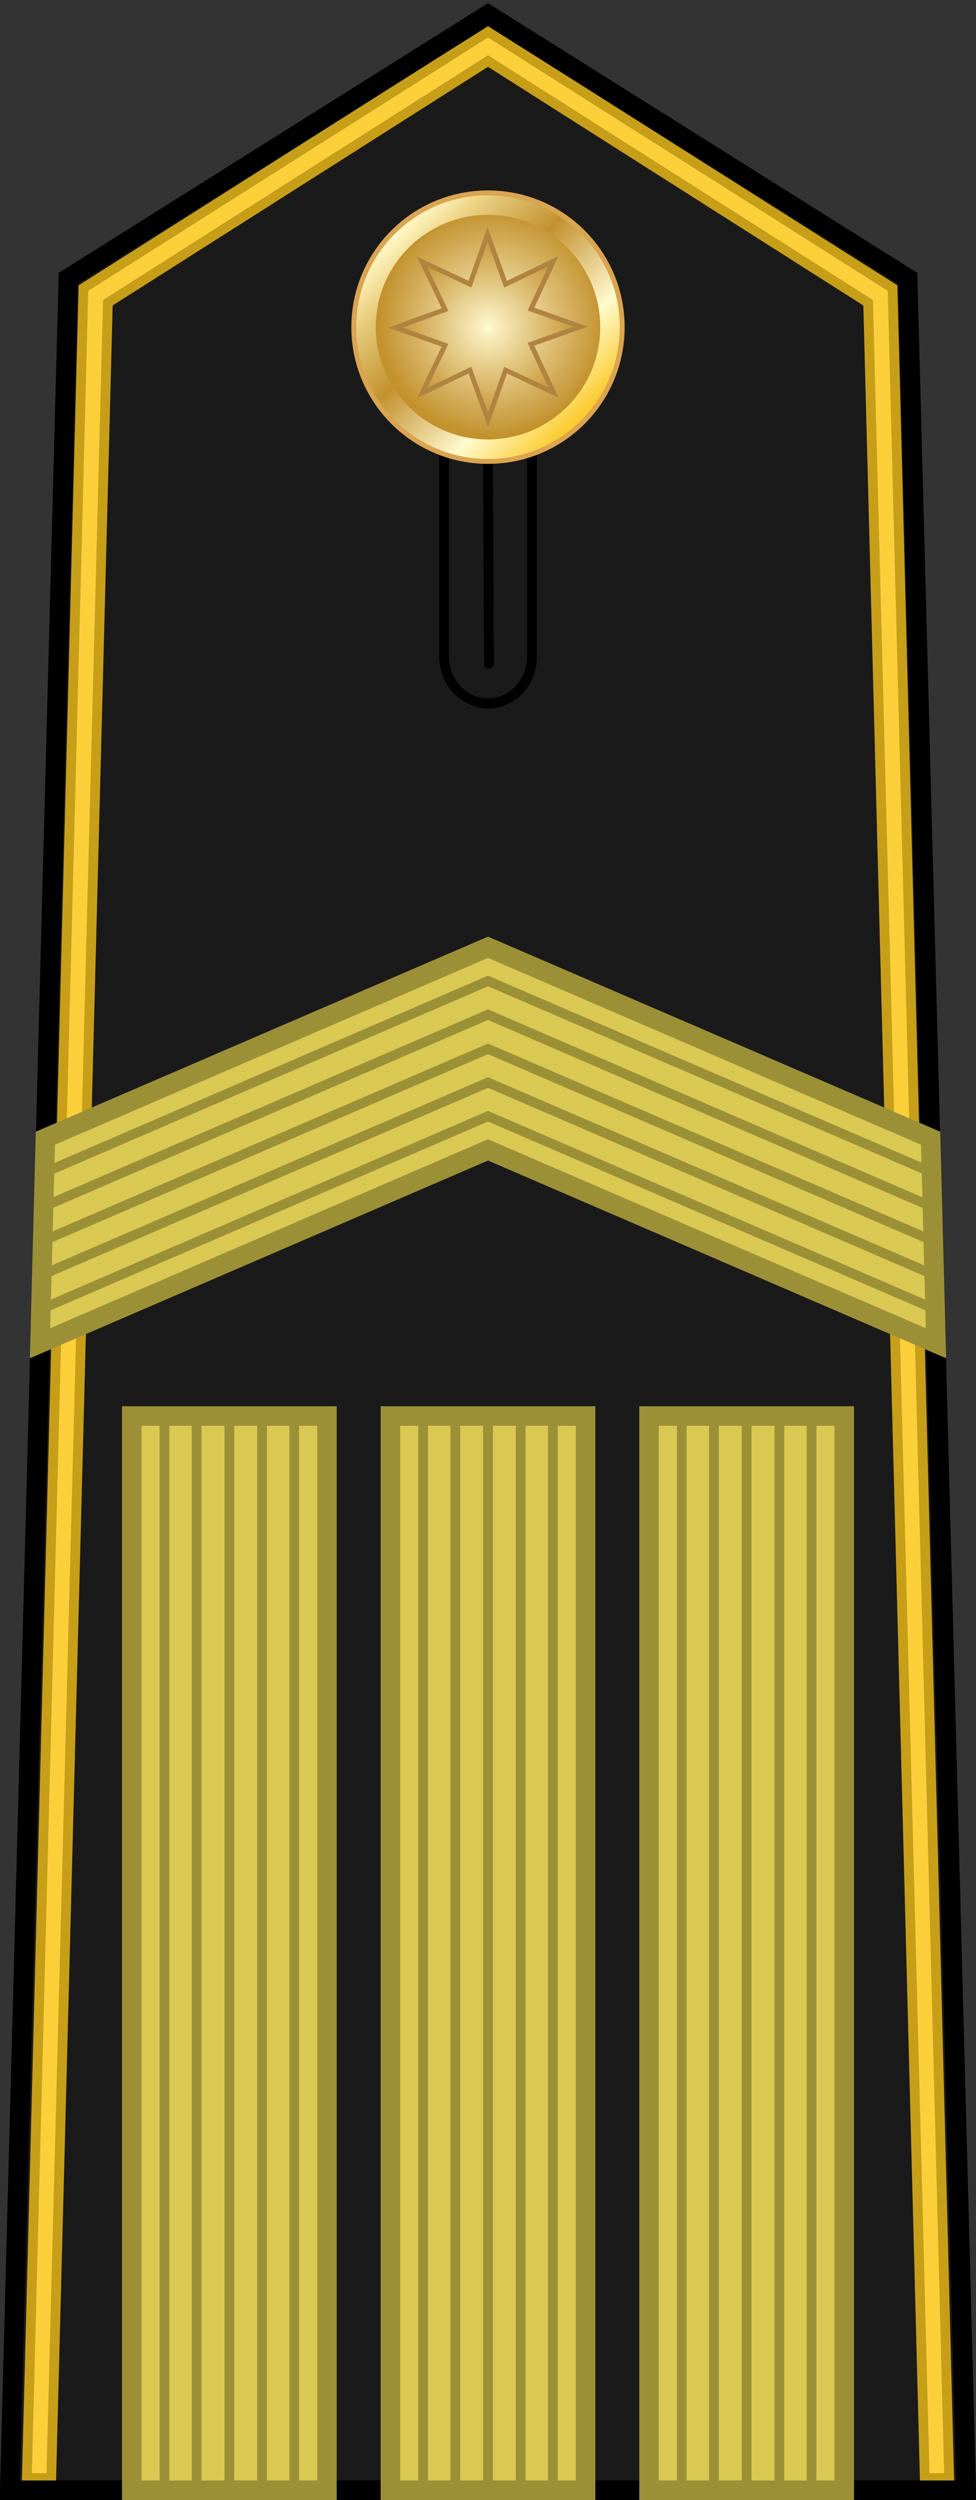 <?xml version="1.0" encoding="utf-8"?>
<!-- Generator: Adobe Illustrator 27.1.1, SVG Export Plug-In . SVG Version: 6.00 Build 0)  -->
<svg version="1.1" id="Layer_1" xmlns="http://www.w3.org/2000/svg" xmlns:xlink="http://www.w3.org/1999/xlink" x="0px" y="0px"
	 viewBox="0 0 200 512" style="enable-background:new 0 0 200 512;" xml:space="preserve">
<rect x="0" y="0" width="200" height="512" fill="#333333" stroke="none"/>
<style type="text/css">
	.st0{fill:#1A1A1A;}
	.st1{fill:#FBCF3A;stroke:#C79E18;stroke-width:2;stroke-miterlimit:10;}
	.st2{fill:url(#SVGID_1_);stroke:#DAA450;}
	.st3{fill:url(#SVGID_00000027586930808990930210000004403895891342176640_);}
	.st4{fill:url(#SVGID_00000075868704760143272240000010694536838668605336_);stroke:#B08440;stroke-miterlimit:10;}
	.st5{fill:none;stroke:#000000;stroke-width:4;stroke-miterlimit:10;}
	.st6{fill:#D9C852;stroke:#9C9037;stroke-width:4;stroke-miterlimit:10;}
	.st7{fill:none;stroke:#9C9037;stroke-width:2;stroke-miterlimit:10;}
</style>
<g>
	<polygon class="st0" points="100,3 14,57 2,510 198,510 186,57 	"/>
	<polygon class="st1" points="100,6.5 17.1,59 5.5,507.5 10.5,507.5 22.1,62 100,12.5 177.9,62 189.5,507.5 194.5,507.5 182.9,59 	
		"/>
	<g>
		<g>
			<path d="M90,134.5v-79c0-5.8,4.5-10.5,10-10.5l0,0c5.5,0,10,4.7,10,10.5l0,0v79.1l0,0c0,5.8-4.5,10.5-10,10.5l0,0
				C94.5,145,90,140.3,90,134.5L90,134.5z M92,55.5v79.1c0,4.6,3.6,8.4,8,8.4l0,0c4.4,0,8-3.8,8-8.4l0,0V55.5c0-4.6-3.6-8.4-8-8.4
				l0,0C95.6,47.1,92,50.8,92,55.5L92,55.5z"/>
		</g>
		<g>
			<path d="M99.2,136l-0.4-82c0-0.6,0.4-1,1-1.1l0,0c0.6,0,1,0.5,1,1l0,0l0.4,82c0,0.6-0.4,1-1,1.1l0,0l0,0l0,0
				C99.7,137,99.2,136.6,99.2,136L99.2,136z"/>
		</g>
	</g>
	<g>
		
			<linearGradient id="SVGID_1_" gradientUnits="userSpaceOnUse" x1="-4239.87" y1="-1919.912" x2="-4200.971" y2="-1881.012" gradientTransform="matrix(0 -1 -1 0 -1800.462 -4153.42)">
			<stop  offset="5.600000e-03" style="stop-color:#FBC926"/>
			<stop  offset="0.253" style="stop-color:#FFFBCC"/>
			<stop  offset="0.299" style="stop-color:#F7EAB8"/>
			<stop  offset="0.39" style="stop-color:#E7CF8E"/>
			<stop  offset="0.516" style="stop-color:#D1A954"/>
			<stop  offset="0.596" style="stop-color:#C3922E"/>
			<stop  offset="0.814" style="stop-color:#E2C675"/>
			<stop  offset="0.871" style="stop-color:#EED688"/>
			<stop  offset="1" style="stop-color:#FFFBCC"/>
		</linearGradient>
		<path class="st2" d="M100,39.5c15.2,0,27.5,12.3,27.5,27.5S115.2,94.5,100,94.5S72.5,82.2,72.5,67S84.8,39.5,100,39.5z"/>
		
			<radialGradient id="SVGID_00000135649446664067603950000008578981951547363496_" cx="-4222.138" cy="-1906.127" r="23.06" gradientTransform="matrix(0 -0.997 -0.998 0 -1801.552 -4143.316)" gradientUnits="userSpaceOnUse">
			<stop  offset="0" style="stop-color:#FFFBCC"/>
			<stop  offset="0.134" style="stop-color:#F7EAB8"/>
			<stop  offset="0.399" style="stop-color:#E7CF8E"/>
			<stop  offset="0.768" style="stop-color:#D1A954"/>
			<stop  offset="1" style="stop-color:#C3922E"/>
		</radialGradient>
		<path style="fill:url(#SVGID_00000135649446664067603950000008578981951547363496_);" d="M77,67c0,12.7,10.3,23,23,23l0,0
			c12.7,0,23-10.3,23-23l0,0c0-12.7-10.3-23-23-23l0,0C87.3,44,77,54.3,77,67L77,67z"/>
		
			<radialGradient id="SVGID_00000112602898581804310310000016261345938864039321_" cx="100" cy="273" r="19" gradientTransform="matrix(1 0 0 -1 0 340)" gradientUnits="userSpaceOnUse">
			<stop  offset="0" style="stop-color:#FFFBCC"/>
			<stop  offset="0.134" style="stop-color:#F7EAB8"/>
			<stop  offset="0.399" style="stop-color:#E7CF8E"/>
			<stop  offset="0.768" style="stop-color:#D1A954"/>
			<stop  offset="1" style="stop-color:#C3922E"/>
		</radialGradient>
		<path style="fill:url(#SVGID_00000112602898581804310310000016261345938864039321_);stroke:#B08440;stroke-miterlimit:10;" d="
			M113.4,80.4l-9.8-4.6L100,86l-3.7-10.2l-9.8,4.7l4.7-9.8L81,67.1l10.2-3.7l-4.7-9.8l9.8,4.6L99.9,48l3.7,10.2l9.8-4.7l-4.6,9.8
			l10.2,3.6l-10.2,3.6L113.4,80.4z"/>
	</g>
	<polygon class="st5" points="100,3 14,57 2,510 198,510 186,57 	"/>
	<g>
		<polygon class="st6" points="120,290 120,510 80,510 80,290 		"/>
		<line class="st7" x1="113.3" y1="290" x2="113.3" y2="510"/>
		<line class="st7" x1="106.7" y1="290" x2="106.7" y2="510"/>
		<line class="st7" x1="100" y1="290" x2="100" y2="510"/>
		<line class="st7" x1="93.3" y1="290" x2="93.3" y2="510"/>
		<line class="st7" x1="86.7" y1="290" x2="86.7" y2="510"/>
	</g>
	<g>
		<polygon class="st6" points="173,290 173,510 133,510 133,290 		"/>
		<line class="st7" x1="166.3" y1="290" x2="166.3" y2="510"/>
		<line class="st7" x1="159.7" y1="290" x2="159.7" y2="510"/>
		<line class="st7" x1="153" y1="290" x2="153" y2="510"/>
		<line class="st7" x1="146.3" y1="290" x2="146.3" y2="510"/>
		<line class="st7" x1="139.7" y1="290" x2="139.7" y2="510"/>
	</g>
	<g>
		<polygon class="st6" points="67,290 67,510 27,510 27,290 		"/>
		<line class="st7" x1="60.3" y1="290" x2="60.3" y2="510"/>
		<line class="st7" x1="53.7" y1="290" x2="53.7" y2="510"/>
		<line class="st7" x1="47" y1="290" x2="47" y2="510"/>
		<line class="st7" x1="40.3" y1="290" x2="40.3" y2="510"/>
		<line class="st7" x1="33.7" y1="290" x2="33.7" y2="510"/>
	</g>
	<g>
		<polygon class="st6" points="8.2,275.1 100,235.5 191.8,275.1 190.7,233.1 100,194 9.3,233.1 		"/>
		<polyline class="st7" points="8.2,254.4 100,214.8 191.8,254.4 		"/>
		<polyline class="st7" points="9,240.2 100,200.9 191.4,240.3 		"/>
		<polyline class="st7" points="8.2,268.2 100,228.6 191.8,268.2 		"/>
		<polyline class="st7" points="9,247.1 100,207.8 191.8,247.5 		"/>
		<polyline class="st7" points="7.9,261.4 100,221.7 191.4,261.1 		"/>
	</g>
</g>
</svg>
